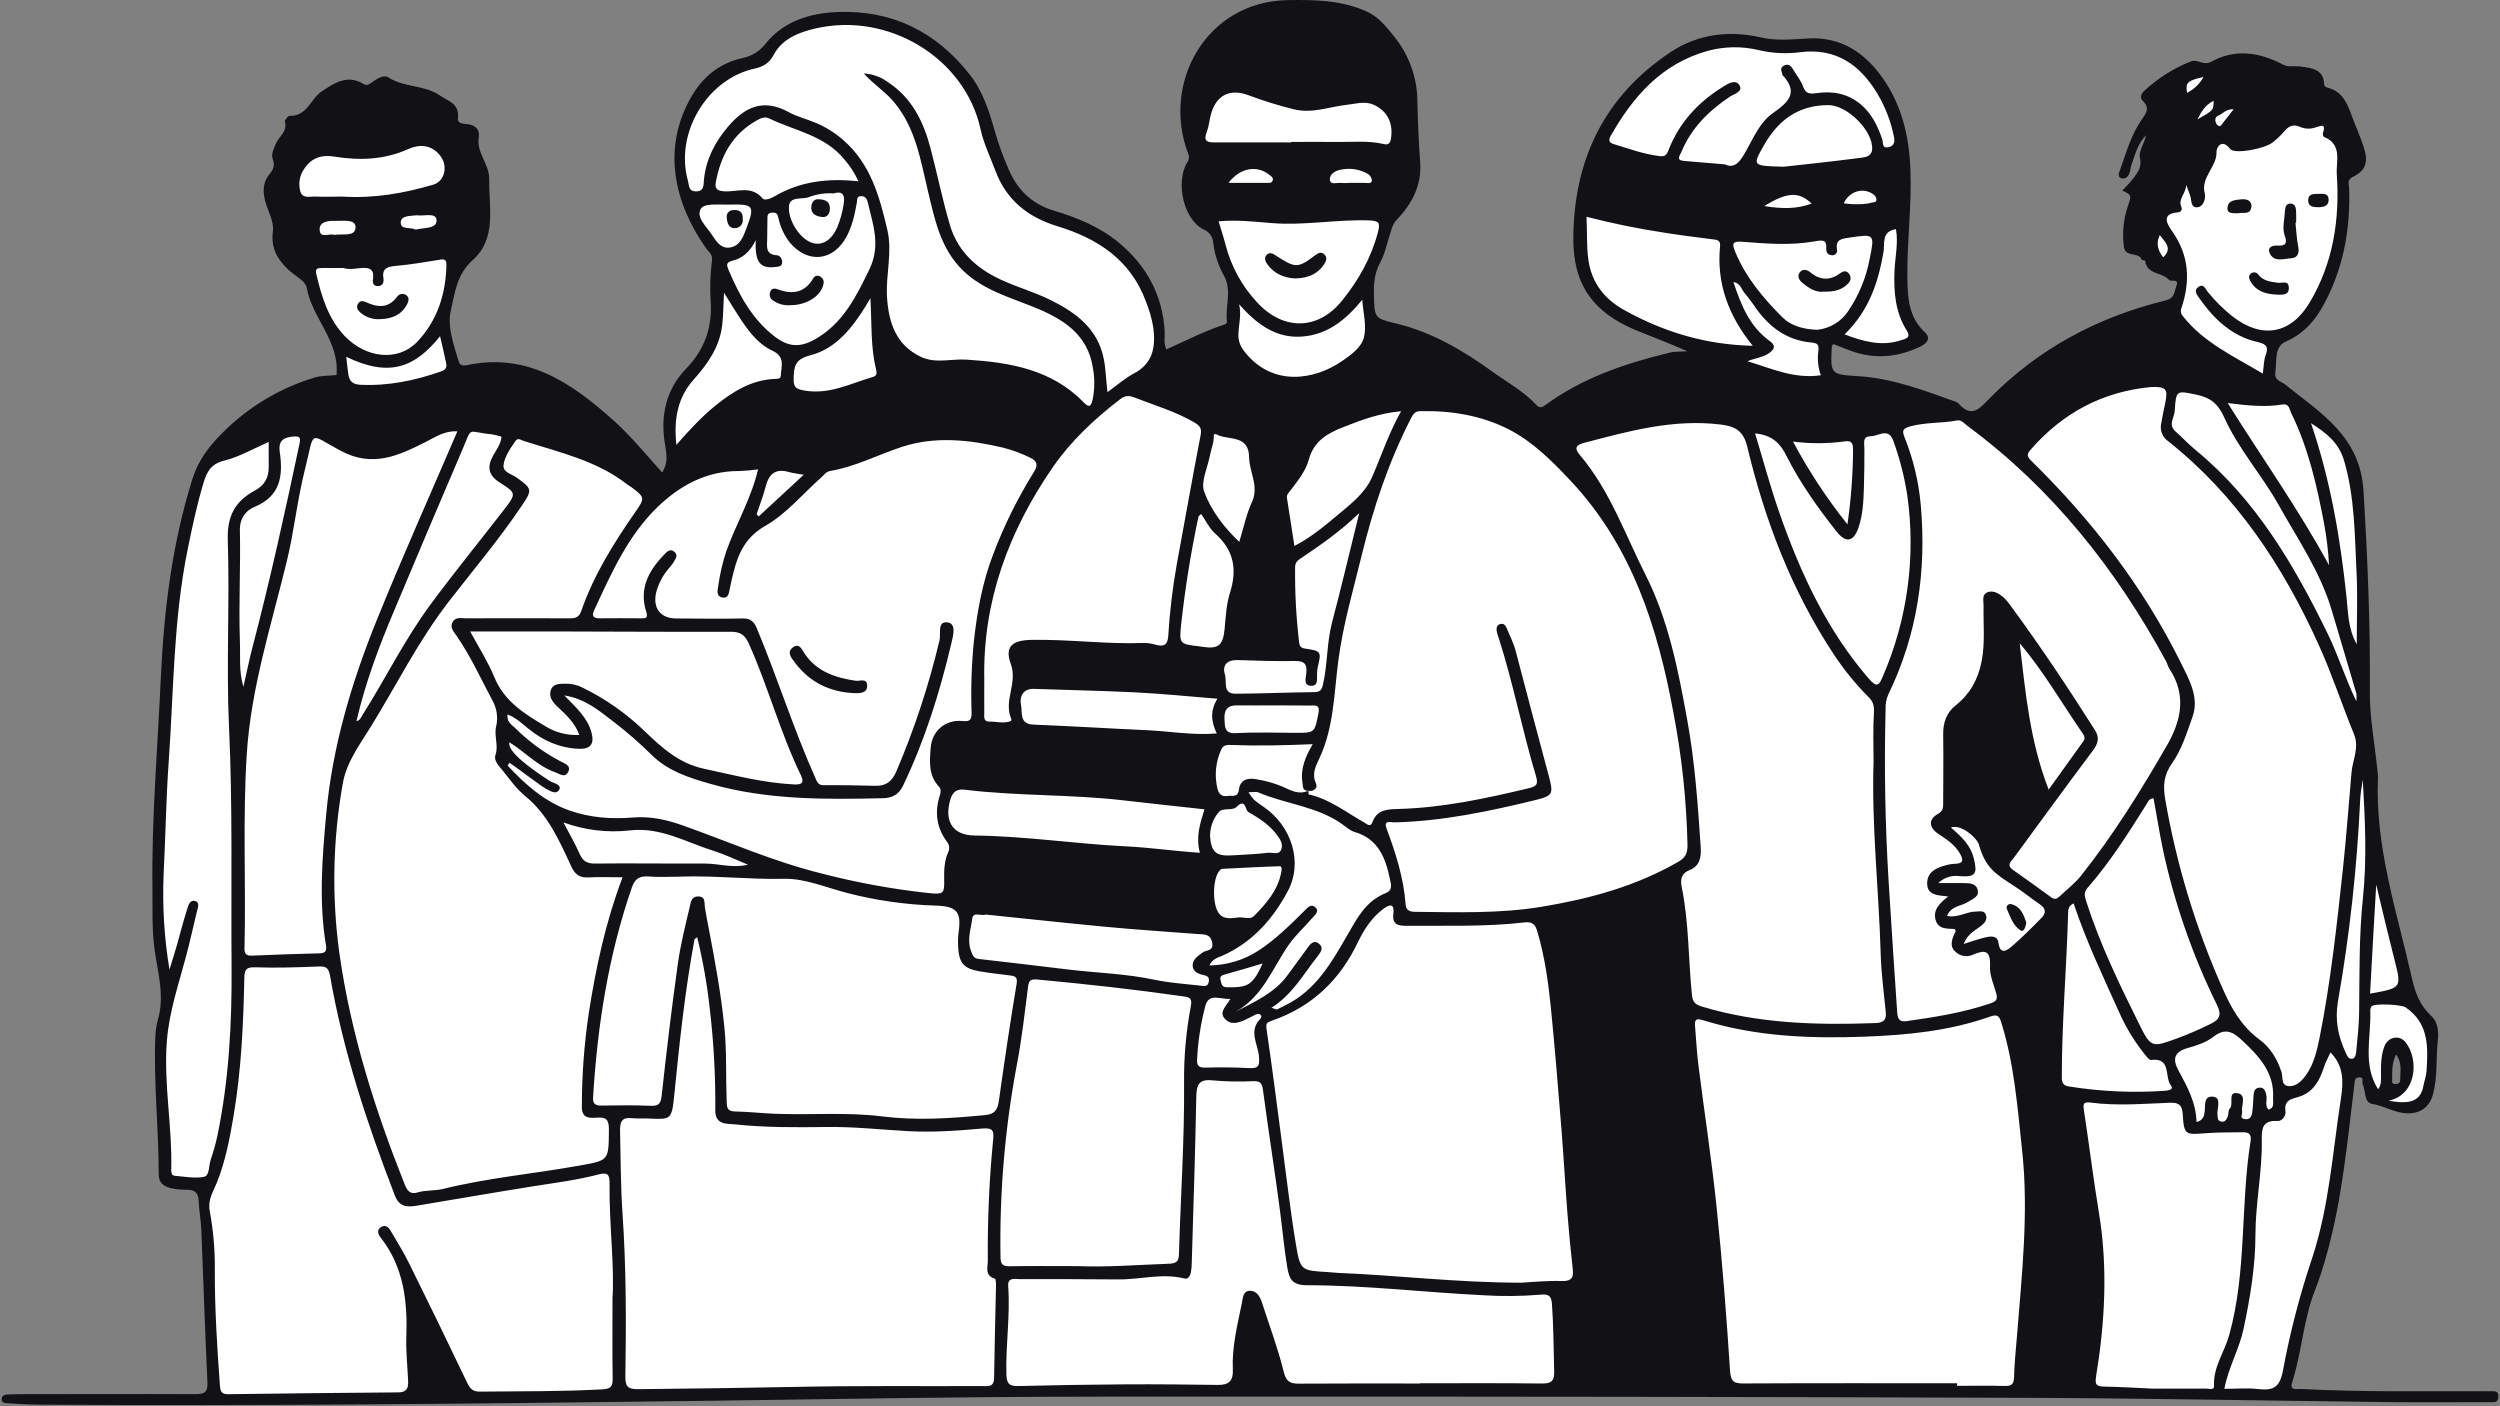 <svg height="342" viewBox="0 0 608 342" width="608" xmlns="http://www.w3.org/2000/svg"><rect x="0" y="0" width="608" height="342" fill="#808080" stroke="none"/><g fill="none" fill-rule="evenodd"><path d="m83.742 26.882-11.962 9.9-2.475 14.024 5.362 14.849 3.869 10.865 4.95 9.487-.412 8.522-15.81 6.187-17.118 12.581-5.156 13.612-2.681 18.355-2.269 34.855-1.856 45.373 2.475 14.231-1.237 12.787-.619 15.468 1.65 19.387 9.9.619.619 30.936.825 21.037 37.536.412 39.392-1.031h43.723l127.457-1.237 81.465-.619 76.103.412 35.061.206 55.273 1.444 8.043-.619 4.125-18.974 5.569-17.943 3.919-20.83 1.65-16.293 1.237-5.156 1.856-.206 2.887 7.631 3.094-1.237v-7.837l2.269-3.712 2.269 1.031.825 5.362-1.031 3.919-4.735 2.793 1.159 1.262 4.471.825 3.712-1.374 1.992-3.646.689-12.374-3.234-6.393-3.3-5.635-2.128-9.351-5.659-24.06-1.65-24.889-1.374-20.484.136-22.687-1.493-21.449-3.436-9.9-8.25-6.876-7.148-6.464-2.475-3.16 1.374-6.6 2.475-2.887 4.331-2.372 5.053-7.631 3.197-9.796 1.444-9.487.619-12.374-1.753-9.796-7.425-4.331-15.262-5.362-8.868-2.784-5.362.516-4.64 7.528-2.475 15.777-1.547 13.406-.309 7.115 5.465 4.228 2.062.825-.309 6.084-17.015 6.6-16.912 11.653-15.571 11.446-12.168-4.228-22.583-5.362-1.444-5.672 1.031-5.981 4.537 2.475 7.425 1.134 5.878-.928 3.403-1.237-3.609-9.178.206-21.346-.619-16.396-1.341-7.94-4.95-8.972-6.909-5.878-6.084-1.753-10.003-.206-14.437-1.753-12.292 4.744-10.621 10.725-7.322 13.096-4.744 17.324 2.062 12.684 6.6 8.25 9.9 4.537 15.571 4.847-12.581 3.094-30.73 14.128-18.871-12.581-17.015-9.384-4.64-2.475-1.237-6.6 1.959-10.106 3.403-9.59 3.197-15.056-.412-12.374-8.972-7.734-21.758.103-9.487.722-8.353 7.012-1.031 11.962.103 11.446 4.331 8.147 3.403 11.034 1.134 6.6-1.031 8.353s-16.499 6.187-16.499 5.878-.412-5.672-.412-5.672l-2.887-11.962-7.425-10.003-11.756-6.187-10.518-4.331-7.425-11.446-4.537-14.231-8.25-10.725-10.725-6.497-8.456-1.959-9.59.103s-8.353 2.578-8.765 2.578c-.412 0-6.806 6.393-6.806 6.393l-11.24 5.156-6.806 8.765-1.856 9.384 1.444 9.384 2.372 7.012 5.981 10.003-1.237 15.984-2.784 7.631-6.703 8.868-1.444 11.756.412 4.537-3.919 6.393-16.912-12.787-18.355-10.828-13.406-3.506-2.475-10.828-.206-4.95 2.475-8.868 4.537-9.9 2.372-12.581-5.981-11.653s-9.281-5.362-9.693-5.775c-.412-.412-18.046-.516-18.046-.516z" fill="#fff"/><g fill="#111116"><path d="m81.837 91.204c.78-8.287-5.952-13.814-7.26-21.272-.28-1.605-2.801-2.821-4.302-4.199-2.764-2.57-4.471-5.338-3.902-9.537.301-2.256-1.171-4.752-1.836-7.14s-.689-4.723 1.105-6.835c.734-.879 1.283-1.988.734-3.349-.549-1.361.198-2.607.668-3.82.714-1.823 2.929-2.999 2.244-5.474-.099-.355.759-1.415 1.151-1.402 4.265.128 5.094-4.125 7.796-5.936 3.077-2.038 6.253-4.236 10.188-1.807.8.491 1.431.045 2.083-.441 1.176-.879 2.85-1.902 3.943-1.176 3.82 2.529 8.662 1.761 12.498 4.381 2.178 1.485 4.785 1.992 4.422 5.523-.161 1.506 1.46 1.32 2.475 1.493 1.939.326 2.887 1.291 2.574 3.395-.507 3.634 2.615 6.315 2.557 9.999-.103 6.868 1.885 14.396-3.993 19.626-3.935 3.502-4.36 8.023-5.329 12.226-.928 4.046.697 8.373 1.902 12.457.289.957 1.105 1.077 1.869.912 14.878-3.201 25.669 4.368 35.915 13.538 4.265 3.828 7.837 8.287 11.698 12.539 1.468-2.269 1.105-4.418.689-6.884-1.171-6.802.206-13.261 5.135-18.36 4.612-4.772 6.447-10.225 5.956-16.763-.181-3.187-.066-6.383.342-9.549.177-1.563-.846-2.12-1.506-3.061-7.635-10.852-10.861-24.254-3.386-36.987 2.817-4.801 6.88-7.973 12.296-9.182 2.286-.446 4.323-1.728 5.713-3.597 4.348-5.362 10.609-7.305 17.279-7.594 13.385-.553 24.122 4.768 32.322 15.262 3.259 4.154 4.764 9.104 6.167 14.074.86 2.944 1.907 5.831 3.135 8.642 2.12 5.078 5.589 8.662 11.116 10.312 5.688 1.708 11.248 3.993 15.856 7.837 6.682 5.564 10.593 12.709 11.1 21.548.082 1.382-.313 2.817.412 4.372 4.537-2.017 8.906-4.31 13.575-5.857.491-.165 1.237-.313 1.151-.978-.45-3.638 1.237-7.392-.652-10.964-1.408-2.48-2.318-5.211-2.677-8.039-.058-1.486-.986-2.799-2.368-3.349-4.876-2.409-6.893-11.529-3.931-16.343.442-.62.511-1.43.181-2.116-6.517-17.246 4.459-37.02 24.312-37.309 6.525-.087 12.865 0 18.974 2.706 3.011 1.324 4.88 3.737 6.765 6.076 3.586 4.37 5.595 9.82 5.705 15.472.115 5.045.305 10.093.685 15.126.437 5.725-2.038 10.213-5.775 14.14-.924.969-1.105 2.021-1.481 3.118-.792 2.384-1.266 4.95-2.442 7.132-1.341 2.475-1.609 4.896-1.555 7.577.132 5.899.029 6.039 5.251 7.268 8.84 2.091 16.442 6.6 23.677 11.826 3.564 2.57 7.487 4.673 10.498 7.944.87.945 1.44.73 2.43 0 9.017-6.6 19.387-10.044 30.111-12.659 1.138-.28 2.372-.186 4.282-.318-4.513-1.992-8.497-3.473-12.399-5.074-10.366-4.269-15.443-10.989-15.348-22.46.115-19.069 7.553-34.517 23.672-45.229 6.629-4.422 14.334-5.305 21.862-3.58 4.067.932 7.808.458 11.682.26 8.006-.412 13.703 3.531 18.017 9.64 4.62 6.538 6.41 14.107 6.744 22.051.375 8.943-.874 17.832-.738 26.766.078 4.83.388 9.392 4.257 13.014 1.501 1.407.631 2.64-1.143 3.49-5.647 2.685-11.364 3.135-17.229.874l-3.906-1.514c-.173.28-.355.441-.359.61-.334 6.6-.342 6.814 6.158 7.185 8.477.478 16.223 3.457 24.048 6.27.207.063.396.173.553.322 3.3 3.758 5.127 1.353 7.734-1.287 11.847-12.024 26.279-19.688 42.601-23.677 2.397-.586 2.149-2.062 2.685-3.436.825-2.145-1.299-1.006-1.794-1.596-1.621-1.926-5.362-1.213-5.775-4.628 0-.132-.796-.124-.866-.309-.73-2.009-3.98-.359-4.31-3.16-.423-3.268-.105-6.59.932-9.718.945-2.797 1.039-2.764-1.303-3.923 1.01-.982 1.956-2.029 2.83-3.135.973-1.386 1.959-2.586 1.448-4.789-.375-1.592 1.105-3.609 1.526-5.527-2.029 1.963-2.669 4.645-3.58 7.185-.223.619-.256 1.303-.462 1.926-.301.92-.961 1.65-1.943 1.378-1.072-.289-.66-1.262-.412-1.947 1.53-4.207 2.689-8.6 5.305-12.325 1.072-1.539 2.062-2.826.313-4.504-.982-.945-.33-1.918.412-2.582 3.287-3.053 7.122-5.458 11.302-7.086 1.551-.598 3.048 1.105 4.785.136 5.998-3.3 11.834-2.351 17.679.714 1.155.615 2.817.194 4.228.412 2.595.412 5.449.586 5.643 4.232.037.705.516.825 1.101.969 3.362.998 4.484 3.671 5.593 6.719.924 2.549 2.087 5.028 2.929 7.639 1.171 3.63.59 5.705-2.632 7.276-1.514.734-.945 1.84-.912 2.76.309 9.153-1.105 17.931-5.115 26.246-2.289 4.764-5.094 8.782-10.287 11.05-2.887 1.237-2.149 4.847-2.541 7.548-.289 1.922 1.361 2.062 2.442 2.933 8.563 6.926 18.199 12.494 19.007 25.867.969 16.256 1.683 32.467 1.53 48.751-.058 6.187 1.147 12.395 1.774 18.595.124.763.194 1.533.21 2.306-.747 16.829 4.574 32.586 8.225 48.702.825 3.712 1.972 6.777 4.818 9.392 1.481 1.369 1.757 3.712 1.51 5.874-.503 4.352 0 8.79-1.176 13.084-.825 3.106-3.04 4.735-6.307 4.636-2.999-.091-5.552-1.819-8.51-2.293-1.968-.318-1.518-3.143-2.277-4.793-.264-.549.466-1.749-.866-1.65-1.237.066-1.072 1.105-1.184 1.976-1.687 13.682-2.929 27.447-6.629 40.807-.822 3.064-1.805 6.082-2.945 9.042-2.834 7.185-3.172 15.002-5.527 22.307-.705 2.178 1.105 1.576 2.17 1.65 14.746.767 29.509.516 44.268.553.553 0 1.105-.045 1.65 0 .903.066 2.104-.359 2.063 1.303-.034 1.547-1.106 1.349-2.063 1.345-7.734 0-15.435.074-23.157 0-30.082-.338-60.165-.945-90.251-1.056-64.499-.231-129.001-.329-193.508-.293-19.502 0-39.013-.041-58.519.132-23.895.21-47.794.631-71.685.932-52.926.685-105.831 1.221-158.744.887-2.64 0-5.276-.186-7.911-.342-.602-.041-1.431-.103-1.358-1.048.063-.804.686-1.06 1.408-1.077 1.435-.037 2.887-.082 4.298-.082 13.814 0 27.583-.07 41.368 0 2.211 0 3.077-.412 2.962-2.854-.586-12.325-.973-24.654-1.481-36.983-.099-2.413-.553-4.814-.656-7.223-.095-1.984-1.039-2.694-2.929-2.656-1.319.036-2.636-.102-3.919-.412-1.91-.474-2.887-1.481-2.863-3.436 0-11.137-1.275-22.229-.825-33.366.05-1.428.268-2.846.648-4.224 1.65-5.746-.045-11.352-.825-16.941-.681-4.97-.474-9.9-.524-14.825-.223-17.3 1.283-34.504 2.062-51.787.763-16.206 2.764-32.314 7.68-47.918 1.402-4.484 4.088-7.998 7.289-11.158 6.225-6.265 13.911-10.885 22.365-13.443 1.654-.516 3.49-.429 5.366-.627zm236.324 101.112c-1.481 0-1.237-1.064-1.411-2.062-.52-3.353.755-6.274 2.508-9.273-6.897.297-13.336.445-19.77.198-.973-.037-1.951-.078-2.475 1.105-1.386 3.008-1.704 6.398-.903 9.611.272 1.188 1.105 1.926 2.417 1.687 1.027-.19 2.512.487 2.764-1.464.33-2.652 2.281-2.999 4.418-2.578 2.162.356 4.274.963 6.294 1.811 1.926.879 3.939 2.034 6.216.928-.021.311-.002.623.058.928 5.094 1.105 9.075 4.348 13.484 6.806.627.355 1.522 1.361 2.062-.161 1.105-3.003 3.712-3.036 6.241-3.11 10.815-.285 21.301-2.553 31.761-5.049 1.704-.412 2.359-.825 1.745-2.887-3.341-11.088-5.523-22.493-9.038-33.539-.253-.604-.439-1.233-.557-1.877-.066-.643.033-1.357.825-1.605s1.275.181 1.551.825c.796 1.914 1.753 3.749 2.281 5.775 2.632 10.164 5.362 20.302 8.064 30.441 1.13 4.265.949 4.711-3.217 5.734-11.327 2.764-22.715 5.168-34.438 5.449-.78 0-2.623-.681-1.823 1.497 2.211 5.977 4.17 12.007 4.624 18.426.091 1.279.792 1.815 2.211 1.823 10.337.107 20.682.462 30.936-1.237 11.603-1.926 22.889-4.975 33.205-10.947 1.761-1.019 2.252-2.17 2.207-4.191-.24-10.76-1.385-21.482-3.424-32.05-3.836-20.781-10.073-40.498-25.005-56.411-4.537-4.818-9.231-9.537-15.056-12.506-6.6-3.358-13.934-4.583-21.42-4.418-1.332 0-1.774.623-2.343 1.741-5.445 10.593-9.178 21.829-11.991 33.32-2.062 8.477-4.537 16.866-5.68 25.611-1.048 7.928-1.072 16.145-4.558 23.656-.891 1.918-1.98 3.811-.883 6.187.503 1.006-.359 2.067-1.881 1.807zm-166.759 21.037c-3.015 0-5.659-.107-8.287.033-2.161.115-3.254-.672-4.199-2.706-2.887-6.237-5.655-12.581-11.24-17.13-2.1-1.716-3.712-4.03-5.453-6.187-.874-1.101-2.211-2.339-1.72-3.766.825-2.413-.495-4.739.235-7.284.367-1.91.087-3.889-.796-5.622-2.912-5.416-5.42-11.05-8.951-16.128-.722-1.031-1.6-1.951-.936-3.238.709-1.374 2.124-.94 3.3-.945 8.373-.033 16.751-.033 25.133 0 1.431 0 2.322-.186 2.887-1.819 3.044-8.774 7.949-16.578 13.199-24.134 2.252-3.221 2.306-3.485-.998-5.932-.355-.264-.751-.466-1.105-.738-7.4-5.746-16.376-7.734-25.029-10.498-.664-.21-1.477-.912-2.087 0-1.237 1.803-2.611 3.692-2.887 5.828-.231 1.774 1.947 2.178 3.114 3.015 3.865 2.764 3.943 2.986 1.336 6.864-5.482 8.163-11.818 15.633-17.803 23.375-7.359 9.508-12.704 20.294-18.974 30.466-2.702 4.343-5.899 8.625-6.773 13.732-2.435 13.649-2.713 27.595-.825 41.331 2.764 19.469 8.637 37.948 15.856 56.135.643 1.621 1.39 2.529 3.085 2.013 2.034-.615 4.17-.359 6.187-.85 10.852-2.694 21.994-3.688 32.966-5.647 7.449-1.332 7.388-1.105 7.449-8.741 0-2.343-.491-3.151-2.933-2.97-1.584.115-3.659.285-3.642-2.537-.01-7.7.558-15.389 1.699-23.004 1.737-11.112 4.104-22.105 8.192-32.896zm-27.529-32.838c-.553 2.256 5.111 6.34 9.594 9.268.763.652 3.403.936 2.475 2.38-.796 1.204-2.277.095-3.275-.412-.998-.507-6.356-4.603-8.757-6.261l-.462.693c4.034 4.339 8.84 8.745 15.01 10.918 5.074 1.786 10.234 2.141 15.472 1.716 4.273-.351 8.287.553 12.255 1.976 11.137 3.968 21.965 8.749 33.477 11.603 8.485 2.214 17.121 3.804 25.838 4.76 3.972.412 4.207.297 4.125-3.3-.045-2.211.033-4.459.928-6.492.476-.868.362-1.94-.285-2.689-2.549-3.457-2.986-7.247-1.695-11.257.268-.825.334-1.51-.243-2.128-2.541-2.731-2.248-6.076-1.992-9.392.313-4.125 3.514-6.888 7.598-6.554 1.473.128 2.409.124 2.359-1.91-.21-5.831-.025-11.67.553-17.477.792-7.21 2.062-14.297 4.673-21.099 2.64-6.982 5.955-13.689 9.9-20.026 1.044-1.65.92-2.71-.978-3.572-2.065-1.007-4.227-1.805-6.451-2.38-8.25-1.939-16.549-2.863-24.724-.173-5.795 1.91-11.253 4.797-17.353 5.833-1.011.169-1.452.912-2.087 1.481-4.537 4.022-8.543 8.918-13.682 11.851-5.581 3.176-6.992 7.887-8.213 13.199-.148.639-.268 1.291-.412 1.935-.243 1.044-.26 2.537-1.753 2.318-1.745-.247-1.237-1.864-1.072-2.953.397-2.815 1.043-5.59 1.93-8.291 2.38-6.674 6.076-12.832 7.734-19.935-1.511.214-3.033.352-4.558.412-7.965-.091-14.552 3.597-19.89 8.753-7.185 6.938-11.265 16.132-15.423 25.12-.664 1.427-.128 1.976 1.411 1.943 3.3-.058 6.629 0 9.945 0 1.072 0 1.869.107 1.316-1.617-1.741-5.428.47-9.817 4.17-13.661.742-.763 1.576-1.906 2.764-.825.94.866.062 1.84-.412 2.665-.375.544-.789 1.061-1.237 1.547-1.338 1.613-2.309 3.498-2.846 5.523-.928 3.869 1.023 6.389 4.814 6.406 5.399 0 10.803.132 16.194 0 1.939-.054 2.764.78 3.432 2.343 5.028 12.024 8.918 24.489 14.239 36.406.503 1.105.705 1.823 2.12 1.807 4.178-.045 8.357.033 12.531.14 2.475.058 3.935-1.011 4.975-3.3 4.448-10.383 7.993-21.129 10.597-32.12.371-1.497-.656-4.719 2.013-4.31 2.12.322 1.27 3.3.895 4.913-2.809 11.962-6.455 23.648-11.776 34.768-1.023 2.133-2.553 3.019-4.95 3.069-14.107.318-28.177.437-41.929-3.498-5.164-1.481-10.263-3.077-14.28-7.037-2.888-2.863-5.956-5.539-9.186-8.01-3.498-2.669-6.913-5.668-12.057-6.451 2.887 2.958 5.639 5.362 6.629 9.046.73 2.706-.227 4.038-3.04 3.931-4.669-.177-8.732-1.959-12.329-4.904-1.543-1.262-3.011-2.661-5.053-3.448-.243 1.831.973 2.45 1.79 3.246 3.279 3.271 7.034 6.028 11.137 8.175 1.039.553 2.603 1.023 1.807 2.562-.796 1.539-2.005.474-3.139.082-4.343-1.539-7.367-4.975-11.158-7.301zm352.096 155.898v.619c3.865 0 7.734-.082 11.55.033 1.712.058 2.273-.462 2.306-2.211.07-3.176.412-6.352.668-9.524 1.204-15.221 2.945-30.429 1.27-45.724-1.105-10.312-1.885-20.682-4.975-30.693-.507-1.65-.825-2.376-2.764-1.691-9.85 3.498-20.154 4.504-30.487 4.892-13.253.503-26.453-.016-39.24-3.964-1.65-.511-2.211-.342-2.062 1.415.293 3.18.412 6.365.825 9.528 1.448 11.508 3.23 22.984 4.422 34.521 1.378 13.224 2.405 26.49 3.267 39.755.181 2.764 1.056 3.102 3.407 3.089 17.287-.091 34.55-.045 51.812-.045zm-327.021-20.5c.553-7.837-.825-18.034-.705-28.276 0-1.869-.412-2.586-2.45-2.062-5.21 1.365-10.56 2.062-15.872 2.887-9.553 1.518-19.086 3.197-28.635 4.772-2.281.375-4.187.293-5.263-2.508-6.699-17.386-12.577-35.032-15.761-53.454-.363-2.112-1.18-2.298-2.978-2.211-5.053.198-10.126.363-15.175.19-2.252-.078-2.644.553-2.685 2.623-.235 11.199-.742 22.394-2.611 33.456-.92 5.498-1.98 11.022-4.042 16.211-.92 2.298-2.277 4.211-1.761 6.963.861 4.655 1.276 9.381 1.237 14.115-.049 9.462.553 18.896 1.237 28.329.107 1.485.412 2.145 2.062 2.121 13.749-.19 27.508-.338 41.277-.442 1.786 0 2.516-.73 2.442-2.611-.136-3.514-.553-7.074-.45-10.531.33-8.901-.553-17.304-6.294-24.584-.664-.85-.907-1.935.26-2.541s1.844.301 2.359 1.188c1.489 2.557 3.065 5.078 4.376 7.734 4.766 9.625 9.465 19.29 14.099 28.998.709 1.477 1.386 2.178 3.127 2.161 9.949-.107 19.836 0 29.748-.553 2.145-.115 2.537-.78 2.512-2.669-.103-5.626-.041-11.244-.041-19.308zm306.702-130.712c0-3.968-.169-7.94.091-11.884.103-1.621-.194-2.698-1.291-3.774-3.193-3.2-6.051-6.717-8.53-10.498-10.217-15.472-16.71-32.524-20.995-50.443-.924-3.869-2.995-4.95-6.509-5.362-11.446-1.39-22.241 1.588-33.089 4.447-2.211.59-2.475 1.361-1.064 3.015 7.28 8.604 10.927 19.197 15.914 29.059 5.614 11.092 7.936 23.124 10.139 35.201 1.881 10.275 2.599 20.674 3.3 31.072.161 2.359-.239 4.599-2.623 5.527-2.211.879-2.351 2.446-1.984 4.232 1.757 8.662 1.58 17.481 2.475 26.205.194 1.836.928 2.343 2.417 2.797 13.777 4.166 27.9 4.537 42.131 4.022 2.001-.07 2.793-.709 2.59-2.722-.47-4.702-1.105-9.392-1.237-14.111-.445-15.555-2.248-31.134-1.732-46.784zm-286.086 42.729c-.388.297-.639.412-.668.553-2.298 12.42-3.626 24.963-4.884 37.536-.66 6.571-.734 6.216-6.719 5.989-1.209-.041-2.434.058-3.63-.07-2.384-.256-2.916.825-2.863 3.057.165 6.711.132 13.426.598 20.137.903 13.199.903 26.399.693 39.619-.037 2.475.631 3.114 3.114 3.094 12.773-.121 25.551-.306 38.332-.553 15.101-.309 30.214-.148 45.307-.198 1.394 0 2.887.33 2.92-1.947.099-7.569.318-15.134.47-22.687 0-.52-.07-1.44-.301-1.506-2.524-.747-1.683-2.764-1.695-4.389-.09-9.8.341-19.598 1.291-29.352.21-2.104.074-2.995-2.656-2.76-6.018.549-12.065.969-18.149.635-6.6-.367-13.158-1.105-19.799-1.002-7.375.099-14.779.14-22.134-.635-2.062-.214-4.851.177-4.83-3.424.073-8.14-.362-16.276-1.303-24.361-.639-5.974-1.672-11.899-3.094-17.737zm353.498-133.797c-11.644 1.105-21.395 6.257-29.187 15.204-.945 1.105-1.035 1.58.202 2.797 14.684 14.416 27.137 30.524 36.299 49.044 2.025 4.075 4.537 8.468 2.838 13.171-1.386 3.869-2.595 7.924-5.02 11.36-1.91 2.698-2.211 5.28-1.6 8.736 2.722 15.749 7.371 31.102 13.843 45.715 2.128 4.892 4.587 9.334 8.988 12.593 2.694 1.988 4.422 4.785 5.457 8.048.379 1.176-.239 3.3 1.881 3.354 1.741.032 2.991-1.238 3.989-2.599 2.062-2.813 2.764-6.228 3.432-9.487 2.681-13.558 4.158-27.311 5.647-41.042.825-7.734 1.374-15.472 2.062-23.206.276-3.077 1.943-5.989.602-9.273-2.937-7.181-5.362-14.602-8.559-21.668-8.662-19.143-19.985-36.385-36.674-49.609-1.379-.967-2.032-2.674-1.65-4.315.276-1.617.602-3.234.945-4.838.763-3.547.272-4.117-3.506-4.001zm-153.196 217.824c2.12-.103 6.076-.52 10.015-.412 2.982.074 2.764-1.481 2.553-3.49-.45-4.125-.874-8.287-1.192-12.44-.553-6.897-.92-13.814-1.473-20.694-.796-9.862-1.584-19.696-2.562-29.526-.643-6.435-1.51-12.841-3.395-19.069-.47-1.555-1.188-2.211-3.028-1.996-9.537 1.105-19.127.759-28.705.825-1.93 0-3.531-.19-3.209-2.846.309-2.533-.751-2.549-2.512-1.213-2.797 2.124-4.636 4.975-6.113 8.048-4.348 9.153-11.137 15.674-20.748 19.024-1.584.553-1.65.709-1.452 2.248 1.324 8.996 2.475 18.017 3.659 27.03 1.13 8.448 2.083 16.912 3.485 25.326 1.048 6.274 1.316 6.228 7.734 6.6.879.049 1.757.169 2.636.206 14.185.565 28.276 2.331 44.305 2.38zm103.946-93.931c-2.603-.297-5.086-.264-5.123-3.16-.033-2.615 1.959-3.712 4.187-4.331.829-.263 1.689-.417 2.557-.458 2.062-.049 2.133-.887 1.237-2.475-1.237-2.211-3.3-3.477-5.309-4.834-2.281-1.539-2.392-3.543-.087-4.801 1.468-.804 1.303-1.836 1.308-3.007 0-5.399.099-10.803 0-16.202-.037-2.916.697-5.362 3.077-7.247 3.399-2.689 5.362-6.187 6.241-10.498.928-4.607.412-9.19.507-13.785 0-1.171-.483-2.636.982-3.197 1.324-.499 2.595.21 3.63 1.052.668.576 1.261 1.233 1.765 1.955 7.305 9.9 14.115 20.133 20.707 30.524 1.184 1.864.763 3.3-.553 5.053-6.464 8.596-12.787 17.324-19.164 25.986-.689.928-1.86 1.782-.256 2.929 3.131 2.207 6.266 4.447 9.363 6.715.825.602 1.382.367 2.009-.239 1.741-1.65 3.712-3.155 5.214-5.028 7.936-9.999 14.643-20.818 20.995-31.868 3.457-6.031 4.645-12.189.499-18.463-.359-.553-.487-1.237-.796-1.798-12.156-22.398-27.636-41.991-48.289-57.249-.771-.553-1.473-1.551-2.553-1.345-3.774.722-7.664.412-11.418 1.448-1.918.549-1.984 1.101-1.283 2.838 2.073 5.198 3.376 10.67 3.869 16.244 1.431 16.062-.804 31.555-7.916 46.169-.472 1.106-.687 2.305-.631 3.506-.366 13.978-.121 27.946.734 41.904.639 10.527 1.369 21.037 2.062 31.567.091 1.394.219 2.706 2.211 2.425 6.946-.986 13.864-2.062 20.538-4.352 1.349-.462 1.745-.986 1.378-2.335-.615-2.211-1.65-4.484-1.53-6.686.165-3.869-1.237-4.084-4.211-2.764-1.475.638-3.19.298-4.31-.854-1.237-1.18-.825-2.595-.28-3.997.169-.412.747-.85.186-1.435-1.827-.132-3.964.144-4.62-2.211s.825-3.956 3.065-5.701zm-308.467-4.814c-2.537 0-5.086.157-7.606-.049-2.207-.169-3.3.516-4.075 2.681-5.713 16.532-8.373 33.617-9.425 51.004-.107 1.65.59 2.062 2.108 2.025 3.964-.066 7.936-.107 11.892.058 2.017.082 2.475-.553 2.689-2.553 1.163-10.667 2.438-21.329 3.919-31.963.648-4.657 1.811-9.248 2.887-13.814.243-1.06.346-2.599 2.062-2.582 1.873 0 1.448 1.518 1.629 2.656.313 1.939.701 3.869 1.072 5.808 1.481 7.734 2.887 15.468 3.671 23.326.598 5.952.326 11.888.553 17.819.058 1.353-.082 2.632 1.951 2.677 3.188.066 6.373.412 9.561.553 8.794.367 17.613-.445 26.399.66 8.324 1.044 16.668.47 25.005-.334 2.417-.235 2.986-1.411 3.3-3.523 1.324-9.438 2.718-18.867 4.286-28.272.272-1.605-.14-1.972-1.444-2.145-2.516-.326-5.036-.586-7.528-1.011-3.869-.664-5.032-2.029-5.23-5.985-.074-1.211-.033-2.427.124-3.63.697-4.896-.474-6.224-5.635-6.377-7.241-.222-14.435-1.25-21.449-3.065-5.107-1.303-10.267-3.564-15.357-3.452-8.468.194-16.883-.825-25.331-.536zm180.036 123.258v-.054c9.809 0 19.614-.066 29.422.054 2.347.033 3.25-.412 3.172-3.036-.161-5.523-.144-11.001-.553-16.499-.165-2.141-1.283-2.211-2.863-2.062-4.615.379-9.251.421-13.872.128-14.28-.689-28.503-2.43-42.807-2.43-3.626 0-4.348-1.497-4.834-4.467-.747-4.537-1.159-9.116-1.757-13.674-1.27-9.776-2.834-19.515-4.125-29.286-.214-1.65-.602-2.24-2.314-2.207-3.3.171-6.608.109-9.9-.186-3.3-.379-3.96.99-4.013 3.976-.252 13.48-.709 26.964-1.105 40.444 0.0.771-.07 1.54-.21 2.298-.165.775-.643 1.691-1.497 1.477-5.486-1.402-10.914.289-16.367.21-7.932-.074-15.852-.074-23.804-.074-1.184 0-2.929-.483-2.764 1.716.524 7.185-.635 14.272-.437 21.449.066 2.43.846 2.887 3.036 2.834 8.8-.217 17.599-.355 26.399-.412 7.35-.037 14.705.045 22.055.144 2.59.033 3.712-1.011 3.58-3.679-.256-5.527 1.101-10.881 2.207-16.239.235-1.138.206-3.011 2.025-2.974 1.584.041 2.376 1.394 2.838 2.826 1.819 5.614 3.902 11.17 5.317 16.912.619 2.475 1.65 2.854 3.778 2.846 9.784-.07 19.593-.033 29.394-.033zm-135.294-318.594c2.136.112 4.192.854 5.907 2.133 5.775 3.807 8.588 9.553 10.283 15.955 1.65 6.233 2.916 12.568 4.739 18.743 1.691 5.721 5.527 9.751 10.869 12.56 4.422 2.31 9.219 3.518 13.637 5.713 6.212 3.077 11.5 7.012 12.923 14.338.495 2.52.553 5.123.887 8.052 2.318-1.65 4.224-3.378 6.426-4.537 4.772-2.5 5.321-6.666 4.715-11.236-.363-2.153-.965-4.258-1.794-6.278-3.712-10.118-11.748-15.332-21.478-18.289-7.235-2.211-12.432-6.352-15.109-13.48-1.27-3.386-2.887-6.707-3.638-10.205-3.799-17.201-22.336-28.536-40.135-24.423-3.902.895-8.039 2.475-10.077 6.282-1.163 2.178-2.57 2.995-4.719 3.473-11.653 2.562-19.469 15.827-16.202 27.36.305 1.068.082 2.475 1.889 2.512 2.062 0 1.873-1.534 1.984-2.764.458-5.003 2.681-9.244 5.845-12.96 3.947-4.636 8.415-7.045 14.783-3.556 2.087 1.151 4.496 1.708 6.707 2.665 2.42 1.034 4.658 2.451 6.629 4.195 6.575 5.775 8.732 13.612 10.634 21.73 1.295 5.527-.412 10.931-.07 16.388.388 6.216 2.17 11.669 8.291 14.565 3.556 1.65 7.371.412 11.05.648 10.593.672 20.773 2.388 28.593 10.498 1.464 1.518 1.794.367 2.062-.747.512-2.484.548-5.043.107-7.54-1.209-8.472-7.454-12.197-14.486-15.031-6.002-2.413-12.304-4.174-17.126-8.84-5.531-5.35-6.905-12.519-8.584-19.531-1.765-7.425-2.966-15.06-8.072-21.284-2.021-2.496-4.752-4.187-7.487-7.107zm-98.831 87.034c-3.118-.214-5.362 1.386-7.788 2.603-6.546 3.3-12.812 6.249-20.521 2.161-8.142-4.315-6.286-5.342-8.807 4.591-1.844 7.284-2.586 14.812-4.368 22.159-3.77 15.526-8.716 30.804-9.755 46.924-1.011 15.753-.181 31.497-.553 47.258-.033 1.456.487 1.873 1.943 1.803 5.362-.26 10.745-.412 16.128-.553 1.353-.037 2.017-.313 1.749-1.902-1.778-10.683-.92-21.371.062-32.046 1.501-16.293 6.113-31.811 12.193-46.866 6.245-15.464 13.059-30.656 19.7-46.149zm150.837 203.004c6.538.322 14.437-.289 22.373-.582 2.137-.082 2.211-1.105 2.265-2.656.412-13.765 1.345-27.504 1.237-41.294-.07-6.273.483-12.538 1.65-18.702.334-1.749-.181-2.12-1.65-2.335-11.859-1.699-23.759-3.015-35.684-4.125-1.935-.186-2.095.491-2.293 2.021-.796 6.187-1.481 12.399-2.656 18.516-2.924 15.469-4.269 31.195-4.013 46.936 0 2.029.747 2.298 2.475 2.26 4.95-.099 9.928-.033 16.297-.033zm-220.876-72.106c.767-2.508 1.291-4.125 1.761-5.775.825-2.937 1.588-5.911 2.508-8.84.305-.957.685-2.496 2.062-2.038 1.105.375.553 1.65.313 2.623-.85 3.518-1.625 7.058-2.549 10.56-1.815 6.876-4.158 13.571-4.723 20.789-.825 10.498 1.336 20.843 1.06 31.262 0 .652 0 1.481.825 1.555 2.401.198 4.896.722 7.185.247 1.303-.272 1.105-2.652 1.567-4.084.635-1.868 1.172-3.768 1.609-5.692 2.854-13.719 3.597-27.636 3.485-41.595-.153-19.337.285-38.617-.619-57.937-.701-15.184.198-30.429-.305-45.625-.19-5.833 1.885-9.433 6.6-11.962 2.446-1.316 3.395-3.221 3.358-5.849-.033-1.848 0-3.712 0-5.965-3.795 1.65-7.181 3.646-10.803 4.537-3.3.804-4.277 2.801-5.09 5.523-1.6 5.362-2.76 10.832-3.865 16.31-3.436 16.965-3.349 34.261-4.566 51.416-.639 9.104-.767 18.232-1.237 27.372-.325 7.75.152 15.513 1.423 23.165zm198.165-70.448c0 2.64-.049 5.288 0 7.928 0 .891-.293 2.265 1.237 2.211 1.737-.049 3.498.553 5.206-.132.099-.041.177-.412.111-.553-1.935-4.385 1.613-8.662-.111-13.344-1.563-4.265.412-5.775 5.057-5.849 9.149-.173 18.232 1.105 27.405.747.979.018 1.951.174 2.887.462 1.864.466 2.793.07 2.941-2.112.359-5.903 1.06-11.779 2.1-17.601 1.939-10.419 3.758-20.868 5.775-31.279.334-1.65-.181-2.302-1.464-3.061-4.579-2.702-9.652-4.162-14.557-6.076-1.394-.553-2.293-.553-3.531.379-6.216 4.756-11.962 10.143-16.363 16.499-10.687 15.513-17.122 32.582-16.693 51.779zm283.962 172.348h13.261c.643 0 1.91.478 1.848-.648-.239-4.616 2.578-8.287 3.712-12.436 4.269-15.41 2.685-31.423 5.164-47.023.223-1.407-.082-2.265-1.836-2.236-2.76.049-5.672 0-8.332.19-5.639.375-5.989.825-6.315-4.57-.132-2.149-.879-2.863-2.999-2.793-6.476.223-12.968.825-19.444-.049-1.836-.243-1.811.466-1.58 1.98 1.27 8.25 2.26 16.499 3.63 24.749 2.211 13.377 1.481 26.675-.697 39.941-.359 2.182.338 2.359 2.062 2.409 4.187.091 8.373.334 11.525.487zm-382.454-158.967c-1.105-3.098-3.386-5.032-5.527-7.082-1.072-1.035-1.902-2.293-1.407-3.791.553-1.704 2.207-1.543 3.63-1.592 1.434-.023 2.852.311 4.125.973 5.535 2.706 10.61 6.265 15.039 10.547 4.166 4.005 8.353 7.862 14.437 9.161 7.284 1.559 14.47 3.461 21.952 3.82 1.728.082 2.574-.301 1.65-2.211-5.032-10.362-7.969-21.548-12.676-32.05-.973-2.17-2.137-2.887-4.422-2.867-13.756.045-27.513-.041-41.273-.074h-22.068c2.112 3.931 4.339 7.363 5.849 11.05 2.401 5.96 7.425 9.021 12.461 12.012 2.464 1.524 5.336 2.258 8.229 2.104zm409.427-87.859c.256-1.831.223-3.197.656-4.385.722-1.996.412-2.793-1.864-3.3-6.245-1.386-10.609-5.523-14.181-10.597-.623-.874-1.539-1.955-.235-2.85 1.213-.825 1.65.478 2.211 1.213 1.803 2.228 3.846 4.25 6.092 6.031 7.181 5.56 14.206 4.249 18.784-3.539 5.696-9.623 7.28-20.212 6.521-31.072-.206-2.995 1.44-7.289-3.102-9.075-.181-.074-.342-.635-.264-.883.883-2.714-.714-1.699-1.968-1.378-1.165.374-2.426.315-3.551-.165-1.481-.693-2.702-.355-3.787.949-.857 1.012-1.812 1.938-2.85 2.764-1.988 1.617-9.392 2.991-10.419 1.625-2.013-2.648-3.362-.338-3.3.718.099 3.712-3.935 6.167-2.85 10.176.276 1.023-.272 3.028-1.621 3.267-1.902.338-1.547-1.65-1.939-2.813-.231-.672-.487-1.336-.957-2.611-.115 2.285-2.108 3.436-1.155 5.441.094.215.098.459.011.678-.087.218-.257.393-.473.486-.092.038-.19.061-.289.07-4.612.318-2.475 3.23-1.431 4.739 4.071 5.828 4.348 11.962 2.211 18.438-.333.683-.215 1.501.297 2.062 5.094 6.492 12.416 9.788 19.506 14.024zm-123.481 14.536c2.034 6.678 3.787 13.261 6.035 19.655 5.069 14.437 11.459 28.21 21.606 39.965 2.112 2.446 2.562 1.514 3.502-.705 5.926-13.761 7.964-28.884 5.894-43.723-.688-4.542-1.824-9.005-3.391-13.323-1.2-3.461-3.646-1.188-5.527-1.188-2.062 0-1.534 1.65-1.534 2.92 0 3.172 0 6.344-.115 9.516-.099 3.3-.247 6.6-1.303 9.735-1.188 3.523-3.089 3.869-5.333 1.023-4.558-5.775-8.84-11.768-12.156-18.339-1.584-3.242-3.597-5.144-7.652-5.548zm114.13 232.343c2.966 0 5.63-.247 8.25.062 3.667.412 5.263-.412 6.01-4.558 1.713-9.229 4.074-18.326 7.066-27.224 4.183-12.614 5.012-25.986 7.045-39.046.66-4.253.553-7.899-2.574-11.055-.516 1.237-1.237 2.43-1.65 3.815-1.011 3.098-2.636 5.965-5.985 6.967-1.976.606-3.679.825-3.3 3.568.136 1.019-.759 2.405-1.935 2.335-3.84-.235-3.869 2.062-3.824 4.884.087 7.59-1.522 15.06-1.543 22.654 0 7.784-1.287 15.468-2.912 23.099-1.048 4.896-3.638 9.198-4.649 14.499zm-121.447-297.784c2.557 1.275 3.931-1.105 5.338-3.642 1.745-3.176 3.3-6.707 6.266-8.79 3.712-2.615 6.447-4.95 2.376-9.297-.062-.066-.033-.21-.066-.318-.206-.734-.586-1.44.412-1.968s1.621-.087 2.133.775c.825 1.415 1.955 2.722 2.5 4.236.619 1.732 1.522 1.939 3.151 1.699 3.935-.586 7.66 0 10.844 2.669 2.718 2.269 4.199 5.292 5.296 8.567.268.792-.136 2.26 1.555 1.889 1.497-.33 1.497-1.53 1.27-2.611-.743-3.663-2.096-7.175-4.001-10.39-4.265-7.111-10.159-11.178-18.78-10.098-3.369.446-6.791.272-10.098-.511-4.092-.982-8.365-.915-12.424.194-11.187 3.131-18.12 11.05-23.594 20.711-.619 1.105-.268 1.65.73 1.943 3.667 1.105 7.251 2.45 11.1 2.925 1.382.177 1.765-.186 2.281-1.501 2.562-6.6 7.124-11.55 13.088-15.262 1.237-.767 3.135-2.062 4.125-.483.99 1.58-1.279 2.112-2.335 2.813-5.131 3.428-9.359 7.619-11.768 13.41-.363.879-1.468 2.095.742 2.211 2.949.227 5.907.52 9.858.829zm104.222 154.161c-1.171.103-1.382.92-1.765 1.539-4.389 6.987-8.786 13.979-14.255 20.212-1.006 1.138-.747 2.062-.355 3.3 3.382 10.584 8.25 20.538 13.162 30.441 2.578 5.206 3.106 5.028 8.794 2.962 2.879-1.06 5.696-2.281 8.439-3.655 2.116-1.052 2.578-2.157 1.374-4.612-5.858-11.9-10.241-24.47-13.051-37.433-.895-4.244-1.555-8.514-2.343-12.754zm-220.105-1.468c.392.652.842 1.268 1.345 1.84.757.623 1.547 1.204 2.368 1.741 6.802 4.698 9.561 13.443 5.894 20.373s-8.736 12.643-16.145 15.885c-.969.412-2.211.681-2.97 2.281 4.209-.045 8.319-1.278 11.859-3.556 4.178-2.714 7.697-6.187 11.207-9.685.771-.763 1.65-1.914 2.76-.825.965.949-.198 1.819-.784 2.504-1.848 2.17-4.034 4.125-5.668 6.431-4.013 5.713-6.34 12.709-13.039 16.421 4.673-2.475 9.487-4.537 12.671-8.914 1.551-2.137 3.122-4.257 4.678-6.398.722-.998 1.563-2.281 2.863-1.332 1.468 1.105.412 2.277-.412 3.353-3.341 4.244-5.956 9.075-11.05 12.3.973.293 1.237.454 1.357.412.693-.313 1.357-.701 2.062-1.035 7.342-3.593 11.166-10.312 15.006-16.986 2.368-4.125 4.537-8.365 9.322-10.25 1.745-.685 1.394-2.062 1.101-3.3-1.068-5.193-2.793-9.9-8.642-11.603-1.105-.326-2.062-1.237-3.048-1.926-6.08-4.29-13.571-4.83-20.212-7.631-.565-.318-1.299-.099-2.524-.099zm122.627-108.574c-5.882-7.276-8.844-15.179-7.94-24.25.136-1.431-.771-1.547-1.819-1.65-3.803-.491-7.614-.945-11.393-1.559-6.488-.967-12.921-2.275-19.271-3.919.181 3.613 0 6.851.412 10.168.738 5.824 3.927 9.817 8.662 12.465 9.52 5.313 19.774 8.497 31.349 8.745zm-133.339 112.727c-6.699-.742-13.142-1.407-19.572-2.161-12.878-1.518-25.883-1.023-38.745-2.607-2.603-.322-3.246 1.332-3.675 3.122-1.167 4.884 1.039 7.965 6.076 8.023 12.374.14 24.567 2.038 36.868 2.636 5.911.285 11.768 1.171 17.939 1.551-1.044-3.853.062-7.157 1.11-10.564zm-53.186 25.599c-1.105.445-3.081-.825-3.3 1.031-.318 2.562-1.312 5.164-.276 7.837.375.961.553 1.786 1.864 1.93 7.293.825 14.577 1.695 21.862 2.578 6.954.825 13.979 1.006 20.876 2.475 3.741.788 7.602 1.023 11.409 1.46.709.074 1.555.26 1.782-.895.194-.973-.107-1.456-1.052-1.65-1.353-.268-2.764-.796-2.85-2.306-.087-1.51 1.237-2.339 2.421-3.242.825-.631 2.76-.243 2.326-2.417-.433-2.174-1.992-1.955-3.494-2.062-7.425-.553-14.92-1.064-22.332-1.757-9.768-.924-19.494-1.984-29.237-2.982zm56.634-168.569c.602 2.013 1.217 3.865 1.699 5.734 1.35 5.222 3.988 10.023 7.672 13.963 6.311 6.872 14.788 6.851 20.665-.458 3.923-4.867 7.012-10.267 8.662-16.45.664-2.475.359-2.949-2.157-3.04-7.94-.268-15.81 1.312-23.759.643-4.224-.359-8.481-.825-12.787-.412zm-209.686 121.546c.957-.268 1.105-.924 1.452-1.477 5.639-8.906 10.287-18.434 16.578-26.927 5.75-7.788 11.88-15.299 17.807-22.963 3.04-3.931 3.106-4.125-.907-6.629-2.842-1.79-3.234-3.762-1.704-6.558.8-1.468 1.906-2.859 2.062-4.632-.77-.252-1.557-.448-2.355-.586-6.237-.553-4.616-2.24-7.243 3.906-5.577 13.018-11.103 26.057-16.578 39.116-3.675 8.658-6.946 17.44-9.112 26.75zm97.115-116.997c-1.444 2.945-3.267 4.385-5.564 4.975-1.506.392-1.65.825-1.077 2.211 2.64 6.224 5.775 12.094 11.302 16.305 3.3 2.508 6.113 2.685 9.751.627 6.818-3.865 10.015-10.366 13.261-17.097 2.764-5.738.825-10.894-.45-16.272-.186-.771-.553-1.423-1.543-1.44-1.237 0-.969.874-1.105 1.605-.487 2.801-1.105 5.573-2.438 8.126-3.221 6.117-9.487 6.781-13.901 1.493-1.278-1.658-2.183-3.573-2.652-5.614-.243-.879-.206-1.65-1.51-1.625-1.407.045-1.213.94-1.237 1.803 0 1.543-.033 3.081-.058 4.628-.029 1.815-.499 3.82 2.401 3.956.705.037 1.295.87 1.237 1.749-.07 1.105-.973.994-1.72 1.105-3.617.429-4.954-1.163-4.698-6.534zm320.499 161.301c-1.316.648-1.303 1.522-1.332 2.425-.371 13.303-1.543 26.568-1.534 39.883 0 1.464.462 2.013 1.708 2.211 7.705 1.241 15.527 1.597 23.314 1.06.775-.054 2.355-.243 1.493-1.341-1.596-2.034.198-6.785-4.814-6.162-.412.058-1.031-.734-1.431-1.237-2.485-3.072-4.564-6.45-6.187-10.052-3.931-8.774-8.097-17.436-11.211-26.787zm-62.334-139.498c3.129-.329 5.939-2.066 7.631-4.719 2.503-3.736 4.229-7.937 5.078-12.354 1.279-6.278 1.279-6.27-4.95-5.333-1.65.252-3.374.338-2.974 2.813.085.295.05.611-.099.88-.149.269-.398.467-.693.551-.176.05-.361.057-.54.021-.932-.074-1.324-.751-1.27-1.613.161-2.211-.94-2.087-2.665-1.774-5.775 1.039-11.636.615-17.419.144-2.665-.214-2.974.231-2.029 2.5 2.574 6.187 6.831 11.244 11.488 15.885 2.046 2.058 5.115 2.883 8.444 2.999zm-358.448-15.023h-5.115c-.945 0-1.831 0-1.493 1.402 1.287 5.494 2.887 10.869 6.884 15.097 5.173 5.465 13.022 6.294 17.621 1.497 4.88-5.09 6.971-11.508 7.157-18.562 0-.961-.037-1.712-1.423-1.485-3.679.594-7.363 1.237-11.05 1.551-2.116.19-3.226.742-2.838 3.089.14.895-.19 1.819-1.398 1.803-1.052 0-1.283-.825-1.155-1.625.478-2.986-1.448-2.908-3.411-2.714-1.25.132-2.446.351-3.782-.054zm489.543 105.332c.087-.625.087-1.26 0-1.885-1.955-6.707-3.976-13.402-5.952-20.109-2.76-9.392-8.287-17.378-12.977-25.776-4.092-7.289-9.788-13.612-13.199-21.235-1.497-3.345-3.382-4.834-6.769-5.523-4.851-.99-4.95-1.2-5.272 4.001-.107 1.588-1.65 3.3.165 4.917 1.65 1.448 3.139 3.081 4.834 4.475 14.742 12.082 24.056 28.049 32.256 44.845 2.57 5.292 4.294 10.943 6.901 16.289zm-242.495-45.72c-4.847 4.649-9.565 7.858-14.297 11.05-.78.528-1.295 1.035-1.295 2.062-.075 6.041.242 12.08.949 18.079.103.85.148 1.547 1.431 1.741 4.059.602 4.038.697 3.065 4.805-.069.435-.104.875-.103 1.316-.12 1.237.441 3.089-1.605 2.925-1.774-.144-1.105-1.976-1.023-2.974.252-2.277-.412-3.089-2.797-3.044-4.612.087-9.231-.066-13.843-.227-2.648-.087-3.869 1.237-3.131 3.597.511 1.613-.652 4.603 2.562 4.587 6.365-.033 12.709-.318 19.094-.384 1.53 0 1.902-.553 2.211-2.009 1.105-4.896.874-9.945 2.149-14.849 2.26-8.53 4.282-17.172 6.633-26.675zm10.192-24.79c-5.362.507-9.631 2.133-13.913 3.807-3.985 1.551-7.309 3.411-8.559 8.006-.734 2.718-2.603 5.036-4.327 7.313-.458.61-1.101 1.105-.969 1.988.59 3.82 1.188 7.631 1.815 11.661 3.869-2.017 7.037-4.599 10.106-7.185 3.238-2.727 6.897-5.445 8.662-9.31 2.306-5.148 4.005-10.621 7.173-16.281zm-131.995-55.912c-.858-1.939-2.01-3.734-3.415-5.321-4.715-5.82-11.991-6.942-18.236-9.945-1.159-.553-2.1-.091-3.081.47-5.894 3.3-8.782 8.625-9.945 15.052-.272 1.464.235 2.025 1.893 2.17 3.176.276 6.752-1.567 9.487 1.753.483.586 1.889.074 2.966-.553 6.208-3.646 13.026-4.418 20.331-3.626zm87.331 125.84c-6.752-.553-13.298-1.204-19.861-1.543-8.25-.412-16.499-.553-24.749-.854-2.887-.107-3.56 2.157-3.172 3.898.388 1.741-.516 4.653 2.999 4.793 9.24.363 18.467.949 27.706 1.361 5.523.252 11.05 1.279 16.912.792-1.464-2.974-1.584-5.75.165-8.448zm17.927-135.294v-.115c3.741 0 7.482-.054 11.22 0 3.737.054 7.482-.375 11.178.491.936.223 1.609.128 1.84-1.155.664-3.712-.751-6.843-4.166-8.382-2.108-.953-4.315-.231-6.468 0-4.306.466-8.46 2.211-12.948 1.105-3.716-.912-7.374-2.045-10.956-3.391-4.665-1.774-8.035 0-9.26 4.76-.359 1.374-.458 2.83-.969 4.125-.87 2.211 0 2.595 2.062 2.562 6.138-.037 12.325.004 18.467.004zm-149.529 73.55c3.411-3.869 6.249-6.913 9.487-9.532 4.228-3.415 8.753-6.245 14.437-6.509.639-.033 1.456.111 1.485-.825.074-2.211 1.171-4.537-2.062-6.035-3.754-1.757-6.15-5.243-8.378-8.691-1.023-1.58-2.001-3.188-3.382-5.399-.157 3.089-.165 5.362-.412 7.643-.553 5.391-3.477 9.574-6.975 13.496-3.811 4.306-4.876 9.396-4.199 15.852zm-105.29 58.828c.714-3.122 1.345-6.266 2.153-9.396 4.335-16.499 7.986-33.151 11.517-49.844.326-1.518-.177-1.712-1.431-1.613-2.343.181-3.811.858-3.399 3.758.825 5.676.252 10.725-6.134 13.356-2.025.825-3.634 2.681-3.564 5.701.202 8.959-.309 17.935 0 26.886.161 3.683-.301 7.437.858 11.154zm23.974-119.208c7.92.499 15.109-.825 22.175-2.887 2.83-.825 3.609-4.475 1.827-6.901-2.166-2.953-5.276-2.953-7.8-1.803-5.927 2.689-11.962 2.85-18.112 1.869-3.638-.586-6.014.701-7.676 3.601-.8 1.48-.998 3.212-.553 4.834.516 1.881 2.351 1.237 3.679 1.283 2.335.111 4.649.004 6.459.004zm458.607 50.216c8.464 13.505 17.324 25.986 24.642 39.442-.182-3.412-.585-6.808-1.209-10.168-1.757-9.248-3.836-18.417-8.035-26.931-.412-.825-.412-2.269-2.128-1.988-4.141.685-8.291.272-13.27-.355zm-7.586 174.827c.954-.137 1.708-.877 1.864-1.827.466-1.629-.45-4.562 2.128-4.315 2.265.219.874 2.929 1.105 4.537.099.652 0 1.336.85 1.518 1.031.219 1.374-.553 1.65-1.237.227-.61.078-1.497.466-1.885 1.13-1.105-.664-4.216 1.926-3.77 2.293.392.825 2.962 1.105 4.537.099.639-.747 1.53.619 1.757 1.184.202 1.65-.553 1.803-1.423.219-1.398.26-2.826.342-4.249.049-.945.272-1.844 1.341-1.968 1.308-.14 1.576.87 1.79 1.902.235 1.138-.462 2.425.516 3.444 1.559-.466 1.052-1.749 1.105-2.764.375-6.187-3.3-10.118-7.425-13.996-2.335-2.211-4.199-3.234-7.157-.912-1.741 1.365-4.096 2.095-6.278 2.714-3.155.895-3.617 2.656-2.211 5.288 2.12 3.939 4.331 7.845 4.459 12.647zm-202.892-199.943c-4.071 4.97-8.563 8.563-14.821 8.955-6.398.412-11.005-3.221-15.134-7.862.648 2.644-.144 5.041-.169 7.425 0 1.831.606 3.024 1.716 4.381 6.686 8.208 16.689 6.662 23.408 2.062 2.252-1.534 4.876-3.407 5.445-5.973.627-2.801-.235-5.969-.445-8.988zm102.477-32.359c4.975-.553 11.921-1.27 18.855-2.182.99-.132 2.524-.322 2.661-1.976.384-4.471-6.039-10.836-10.613-10.828-7.388 0-12.3 3.712-15.769 9.9-2.751 4.892-2.784 4.876 4.867 5.086zm-141.663 84.452c-.355.346-.606.474-.648.652-1.844 8.66-3.251 17.408-4.216 26.209-.507 4.764-.334 4.781 4.418 5.329.326.037.652.099.982.14 3.712.553 4.793-.458 5.168-4.352.285-2.929.412-5.969 1.283-8.732 1.848-5.775.986-10.498-3.683-14.585-1.316-1.192-2.128-2.962-3.304-4.661zm-155.094 75.006c1.448 2.764 2.834 5.148 3.943 7.647.775 1.737 1.77 2.388 3.712 2.364 8.91-.099 17.819.041 26.729 0 3.407 0 6.785 1.184 10.498.272-2.991-1.217-5.643-2.516-8.423-3.386-6.629-2.062-12.857-5.812-20.212-4.95-5.496.622-11.062-.045-16.256-1.947zm354.166-43.566c1.415 11.822 2.43 23.718 7.045 35.593 3.081-4.294 5.775-8.056 8.489-11.834.445-.627.186-1.262-.21-1.831-5.057-7.28-9.438-15.023-15.324-21.928zm-13.612 73.133c2.062-.643 3.659-1.237 5.3-1.605 1.283-.293 2.912-.511 3.155 1.341.379 2.92 1.996 1.922 3.131.945 2.57-2.211 4.975-4.628 7.355-7.053 1.081-1.105 1.105-2.248-.375-3.238-2.087-1.407-4.038-3.028-6.15-4.393-4.537-2.937-7.099-4.381-8.728-10.172-.454-1.605-4.372-5.115-6.806-4.125 2.912 2.45 4.822 4.48 5.556 7.425.961 3.832.441 4.661-3.391 4.381-1.913-.287-3.849.338-5.234 1.687h6.257c1.345 0 2.887.074 3.3 1.547.511 1.782-1.155 2.269-2.364 3.048-1.625 1.052-4.079.912-5.057 3.386 2.615.553 4.653-1.023 6.913-1.048.965 0 2.1-.412 2.537.825.363 1.035-.19 1.844-1.044 2.541-1.464 1.18-3.403 1.951-4.36 4.508zm-265.887-157.074c-.664 1.13-.858 1.473-1.068 1.811-3.3 5.362-7.28 10.461-13.426 12.057-3.836.998-4.104 2.607-4.183 5.668-.054 2.021.47 2.537 2.413 2.908 6.113 1.159 11.343-1.65 16.858-3.263 1.056-.309.961-1.035.775-1.811-1.32-5.387-1.035-10.906-1.369-17.37zm83.499 33.164c.144 1.728-.598 3.353-.924 5.065-.553 2.995-2.306 6.443-1.394 8.901 1.699 4.57 4.826 8.662 8.522 12.156 1.068-3.469 1.72-6.74 3.077-9.689 1.79-3.869-.639-7.251-.685-10.865-.066-5.775-5.292-3.976-8.126-5.684-.062 0-.186.066-.47.124zm279.437 83.94c-.214 1.609-.553 3.209-.627 4.822-.752 16.46-2.557 32.856-5.404 49.085-.78 4.57.025 8.514 1.877 12.502.338.73.652 1.572 1.514 1.489.862-.082.978-1.105 1.044-1.803.305-3.172.676-6.348.709-9.532.111-9.24-.041-18.483.916-27.682 1.023-9.656.511-19.292-.029-28.894zm-12.585-86.667c4.719 13.814 7.111 27.888 8.621 42.16.412 3.712.313 7.631 2.5 11.603 0-6.187.235-11.814-.049-17.411-.458-9.169-.412-18.405-3.065-27.372-1.312-4.389-4.488-6.748-8.006-8.992zm-262.826 140.013c-2.442.095-5.177-1.464-6.043 1.58-1.136 4.255-1.817 8.619-2.034 13.018-.107 1.547.322 2.137 1.972 2.095 3.527-.091 7.058-.082 10.576.115 2.475.136 2.698-.553 2.475-2.995-.28-2.908-2.562-6.08.367-9.009.553-.553.033-1.555-1.147-1.015-.792.371-1.555.825-2.347 1.18-1.745.825-3.65 1.51-5.148-.148-1.497-1.658.268-2.978 1.328-4.822zm281.656 24.724c5.362 1.035 7.837.074 8.505-3.617.219-1.188.668-2.306.751-3.502.371-5.696.689-11.686-5.127-15.588-.969-.648-7.478-1.039-8.25-.214-.234.357-.336.784-.289 1.209.186 6.385-1.897 12.985 1.889 18.941.895-1.105.714-2.607.697-4.001 0-2.211.054-4.422.866-6.492.895-2.269 3.609-2.764 5.057-.998 3.452 4.191 2.727 13.006-4.125 14.272zm-132.275-186.347c4.645 1.757 9.038 2.962 13.686 1.431.982-.322 2.611-.516 1.448-2.359-2.826-4.48-3.201-9.487-2.986-14.598.14-3.3.957-6.538.359-10.069-3.601.52-2.685 3.556-3.032 5.56-1.287 7.388-3.527 14.284-9.475 20.034zm-147.731 141.836c1.365-.322 3.061.681 4.125-.412 3.011-3.04 5.837-6.286 6.633-10.725.095-.516.219-1.378-.441-1.353-4.702.14-9.396.412-14.103.639-.087 0-.177.124-.26.194-1.617 1.435-1.992 6.154-1.105 9.099.887 2.945 2.834 2.871 5.152 2.557zm148.432-95.638c.859-5.939 1.315-11.93 1.365-17.931 0-1.237 0-2.549-1.897-2.265-4.214.59-8.489.611-12.709.062 3.787 7.103 8.219 13.842 13.241 20.133zm-149.108 80.475c2.764-.186 5.49-.268 8.217-.606 1.105-.132 2.619.668 3.193-.792.52-1.324-.264-2.524-1.105-3.622-1.827-2.442-4.348-4.046-6.905-5.498-.78-.45-.627-3.543-2.908-1.196-.825.874-3.358.186-4.125 1.068-2.058 2.25-2.776 5.419-1.889 8.336.837 2.681 3.312 2.417 5.523 2.31zm142.641-116.733c-.678-1.908-.885-3.951-.602-5.956.194-1.448-.214-1.877-1.65-2.001-6.294-.553-10.725-4.084-14.107-9.178-.684-1.002-1.422-1.966-2.211-2.887-.78-.936-.957-2.351-2.689-2.661 1.848 5.622 3.939 10.828 8.84 14.367 1.283.928 1.398 1.749 0 2.809-1.547 1.163-3.428 1.287-5.449 2.087 5.886 1.757 11.269 4.368 17.869 3.415zm-132.766 80.282c-3.085 0-6.167.045-9.244 0-2.326-.041-3.147 1.163-3.024 3.3.099 1.848-.103 3.622 2.854 3.457 4.822-.272 9.673-.099 14.507-.078 4.645 0 4.537-.074 5.47-4.62.445-2.211-.553-2.062-1.984-2.021-2.863.004-5.717-.037-8.58-.037zm-225.855-84.774c.186 1.617.309 2.887.491 4.17.243 1.65.924 2.533 2.941 2.632 6.81.33 13.261-1.023 19.634-3.25 1.345-.47 1.407-1.163 1.196-2.17-.437-2.108-.945-4.195-1.448-6.398-6.064 7.586-12.288 10.122-22.814 5.016zm118.572-39.734c-2.067-.148-4.141.16-6.076.903-1.65.639-4.665-.301-4.83 2.256-.128 2.009.747 4.261 2.116 6.08 3.254 4.319 7.449 3.952 9.627-.99.711-1.723 1.221-3.522 1.518-5.362.342-1.877.26-3.716-2.355-2.887zm373.623 194.609c7.738-1.382 7.697-1.365 5.915-8.32-1.477-5.775-2.83-11.55-4.422-18.191-.561 9.318-1.011 17.757-1.493 26.51zm-398.978-191.891h-.99c-2.157.049-5.288-.384-6.076 1.167-1.011 1.943 1.374 4.125 2.632 5.973 1.064 1.551 2.207 3.675 4.537 3.3s3.168-2.442 3.931-4.467c2.153-5.713 1.918-6.117-4.034-5.973zm6.583 75.291.499.553 10.96-10.139c-1.506-.272-2.582-.367-3.597-.664-3.205-.932-4.851.412-5.643 3.477-.586 2.302-1.468 4.517-2.219 6.773zm123.081 109.263c-3.366.99-6.253 1.881-9.174 2.665-.912.243-1.312.52-1.044 1.534.239.874.276 1.576 1.563 1.596 5.156.078 6.191-.507 8.654-5.795zm21.127-189.845c1.204 0 2.421.033 3.626 0 .594 0 1.712.346 1.807-.553-.058-.614-.371-1.175-.862-1.547-2.01-1.197-4.398-1.592-6.686-1.105-1.341.227-2.817 1.105-2.673 2.475s1.823.594 2.813.759c.658.05 1.319.041 1.976-.029zm-29.422 0h9.334c.495 0 1.151.144 1.382-.553.231-.697-.268-.961-.693-1.308-2.978-2.475-7.136-1.93-10.023 1.856zm-217.502 12.659c1.988-.342 5.16.553 5.177-1.864 0-2.087-3.118-1.481-4.975-1.547-1.65-.058-3.807.19-3.762 2.091.033 2.331 2.38.85 3.56 1.32zm347.793-7.012c4.467.734 7.944.701 11.504-.598-3.044-2.933-5.899-2.879-11.504.598zm-328.035 5.734c1.943-.507 5.123-.14 5.123-2.207 0-2.067-2.978-1.035-4.673-1.27-.108-.016-.218-.016-.326 0-1.46.173-3.671.041-3.712 1.704-.066 1.935 2.372 1.048 3.589 1.774zm347.356-6.398c2.475.351 5.272.289 6.748-.161.474-.14 1.209 0 1.204-.755-.041-.424-.238-.818-.553-1.105-2.45-2.021-6.064-1.011-7.4 2.021zm134.321 206.98c-1.031 2.062-.957 4.03-.945 5.969 0 .466-.194 1.2.598 1.237.648.025 1.369-.132 1.353-1.023-.029-2.021.536-4.133-1.006-6.183zm-57.471-199.271c-.994 2.062-.437 3.791.825 5.424 2.401-2.248.412-3.712-.825-5.424zm17.984-30.59c-1.91-.111-2.619 1.105-3.712 1.522-1.093.417-.825 1.65-.367 2.207.784.953 1.237-.153 1.65-.668.759-.899 1.46-1.848 2.409-3.061zm-8.807 2.45c3.906-2.211 3.906-2.211 3.919-4.504-2.013.961-3.019 2.689-3.935 4.504zm1.452-10.312c-3.976.936-4.376 1.365-4.001 3.865 1.706-.841 3.108-2.194 4.009-3.869z"/><path d="m207.689 168.569c-5.948-.272-10.799-2.685-14.367-7.425-.796-1.056-2.112-2.541-.474-3.712 1.638-1.171 2.211.652 2.912 1.65 2.986 4.319 7.458 5.754 12.341 6.476 1.006.148 2.801-.734 2.793 1.196-.008 1.93-1.819 1.836-3.205 1.815z"/><path d="m558.255 54.155c.21 1.947.293 3.914.672 5.824.326 1.65-.19 2.764-1.761 2.834-1.753.107-3.985.986-5.09-1.06-.825-1.567.487-2.116 1.893-2.029 1.84.12 2.359-.549 1.704-2.306-.705-1.918-.082-3.869 0-5.837.058-.94.173-2.211 1.514-2.062 1.209.132 1.209 1.361 1.237 2.339.029.767 0 1.534 0 2.298z"/><path d="m553.907 71.665c-2.731-.12-5.111-.689-6.542-3.188-.338-.586-.652-1.213-.099-1.794.429-.511 1.187-.59 1.712-.177.111.089.205.198.276.322 1.237 1.559 3.044 1.695 4.715 1.935 1.105.157 2.603-.701 2.673 1.192.07 1.893-1.539 1.712-2.735 1.712z"/><path d="m544.271 51.878c-1.237-.066-2.731.177-2.537-1.452.21-1.79 1.935-1.778 3.3-1.943 1.365-.165 2.669.313 2.508 1.823-.21 2.071-2.17 1.246-3.271 1.572z"/><path d="m563.815 47.143c1.06.029 2.421-.252 2.508 1.328.087 1.58-1.155 1.922-2.446 1.926-1.291.004-2.599-.099-2.524-1.794.066-1.51 1.361-1.419 2.463-1.46z"/><path d="m315.013 67.717c-2.475-.12-4.975-.973-6.736-3.358-.553-.742-.928-1.629-.214-2.384.714-.755 1.559-.276 2.331.235 4.624 3.028 5.267 3.036 9.355-.058.788-.602 1.493-1.027 2.31-.309.817.718.474 1.65 0 2.384-1.563 2.376-3.869 3.428-7.045 3.49z"/><path d="m192.217 74.218c-1.474.127-2.946-.264-4.162-1.105-.697-.393-1.025-1.22-.788-1.984.247-1.048 1.147-1.048 1.84-.788 3.659 1.386 6.629.862 8.724-2.731.158-.264.416-.454.714-.527s.615-.025.878.136c.053.03.102.064.148.103.862.553.874 1.357.553 2.318-.866 2.578-4.183 4.599-7.907 4.579z"/><path d="m443.621 70.926c-2.001.268-3.712-.825-5.362-2.211-.85-.718-1.213-1.695-.478-2.574.623-.747 1.65-.594 2.364 0 2.417 2.021 4.843 2.211 7.404.293.639-.478 1.444-.726 2.062.054.623.68.59 1.732-.074 2.372-1.534 1.699-3.506 2.116-5.915 2.067z"/><path d="m92.466 77.617c-1.781.13-3.539-.465-4.876-1.65-.586-.516-1.019-1.237-.553-2.062.466-.825 1.237-.775 1.992-.412 2.83 1.303 5.428 1.53 7.553-1.332.232-.342.59-.577.995-.654.405-.077.825.01 1.166.242.062.043.121.09.177.14.718.586.412 1.456.078 2.124-1.382 2.628-3.745 3.514-6.534 3.605z"/><path d="m492.798 224.358c-.165.99-.553 2.405-1.349 1.935-1.856-1.105-2.52-3.3-3.386-5.239-.173-.445.041-.947.483-1.13.194-.086.413-.096.615-.029 2.31.586 2.999 2.615 3.638 4.463z"/><path d="m198.982 48.459c2.095.049 2.859.78 2.846 2.273 0 1.316-.689 2.211-1.988 2.034-1.143-.161-2.5-.586-2.541-2.133-.041-1.477.792-2.244 1.683-2.174z"/><path d="m180.614 53.206c.098.497-.005 1.013-.288 1.434-.282.421-.721.712-1.218.81-.109.023-.219.035-.33.037-1.518.111-1.914-1.237-2.034-2.475-.136-1.365.747-1.988 2.029-1.939 1.283.049 1.984.804 1.84 2.133z"/></g></g></svg>